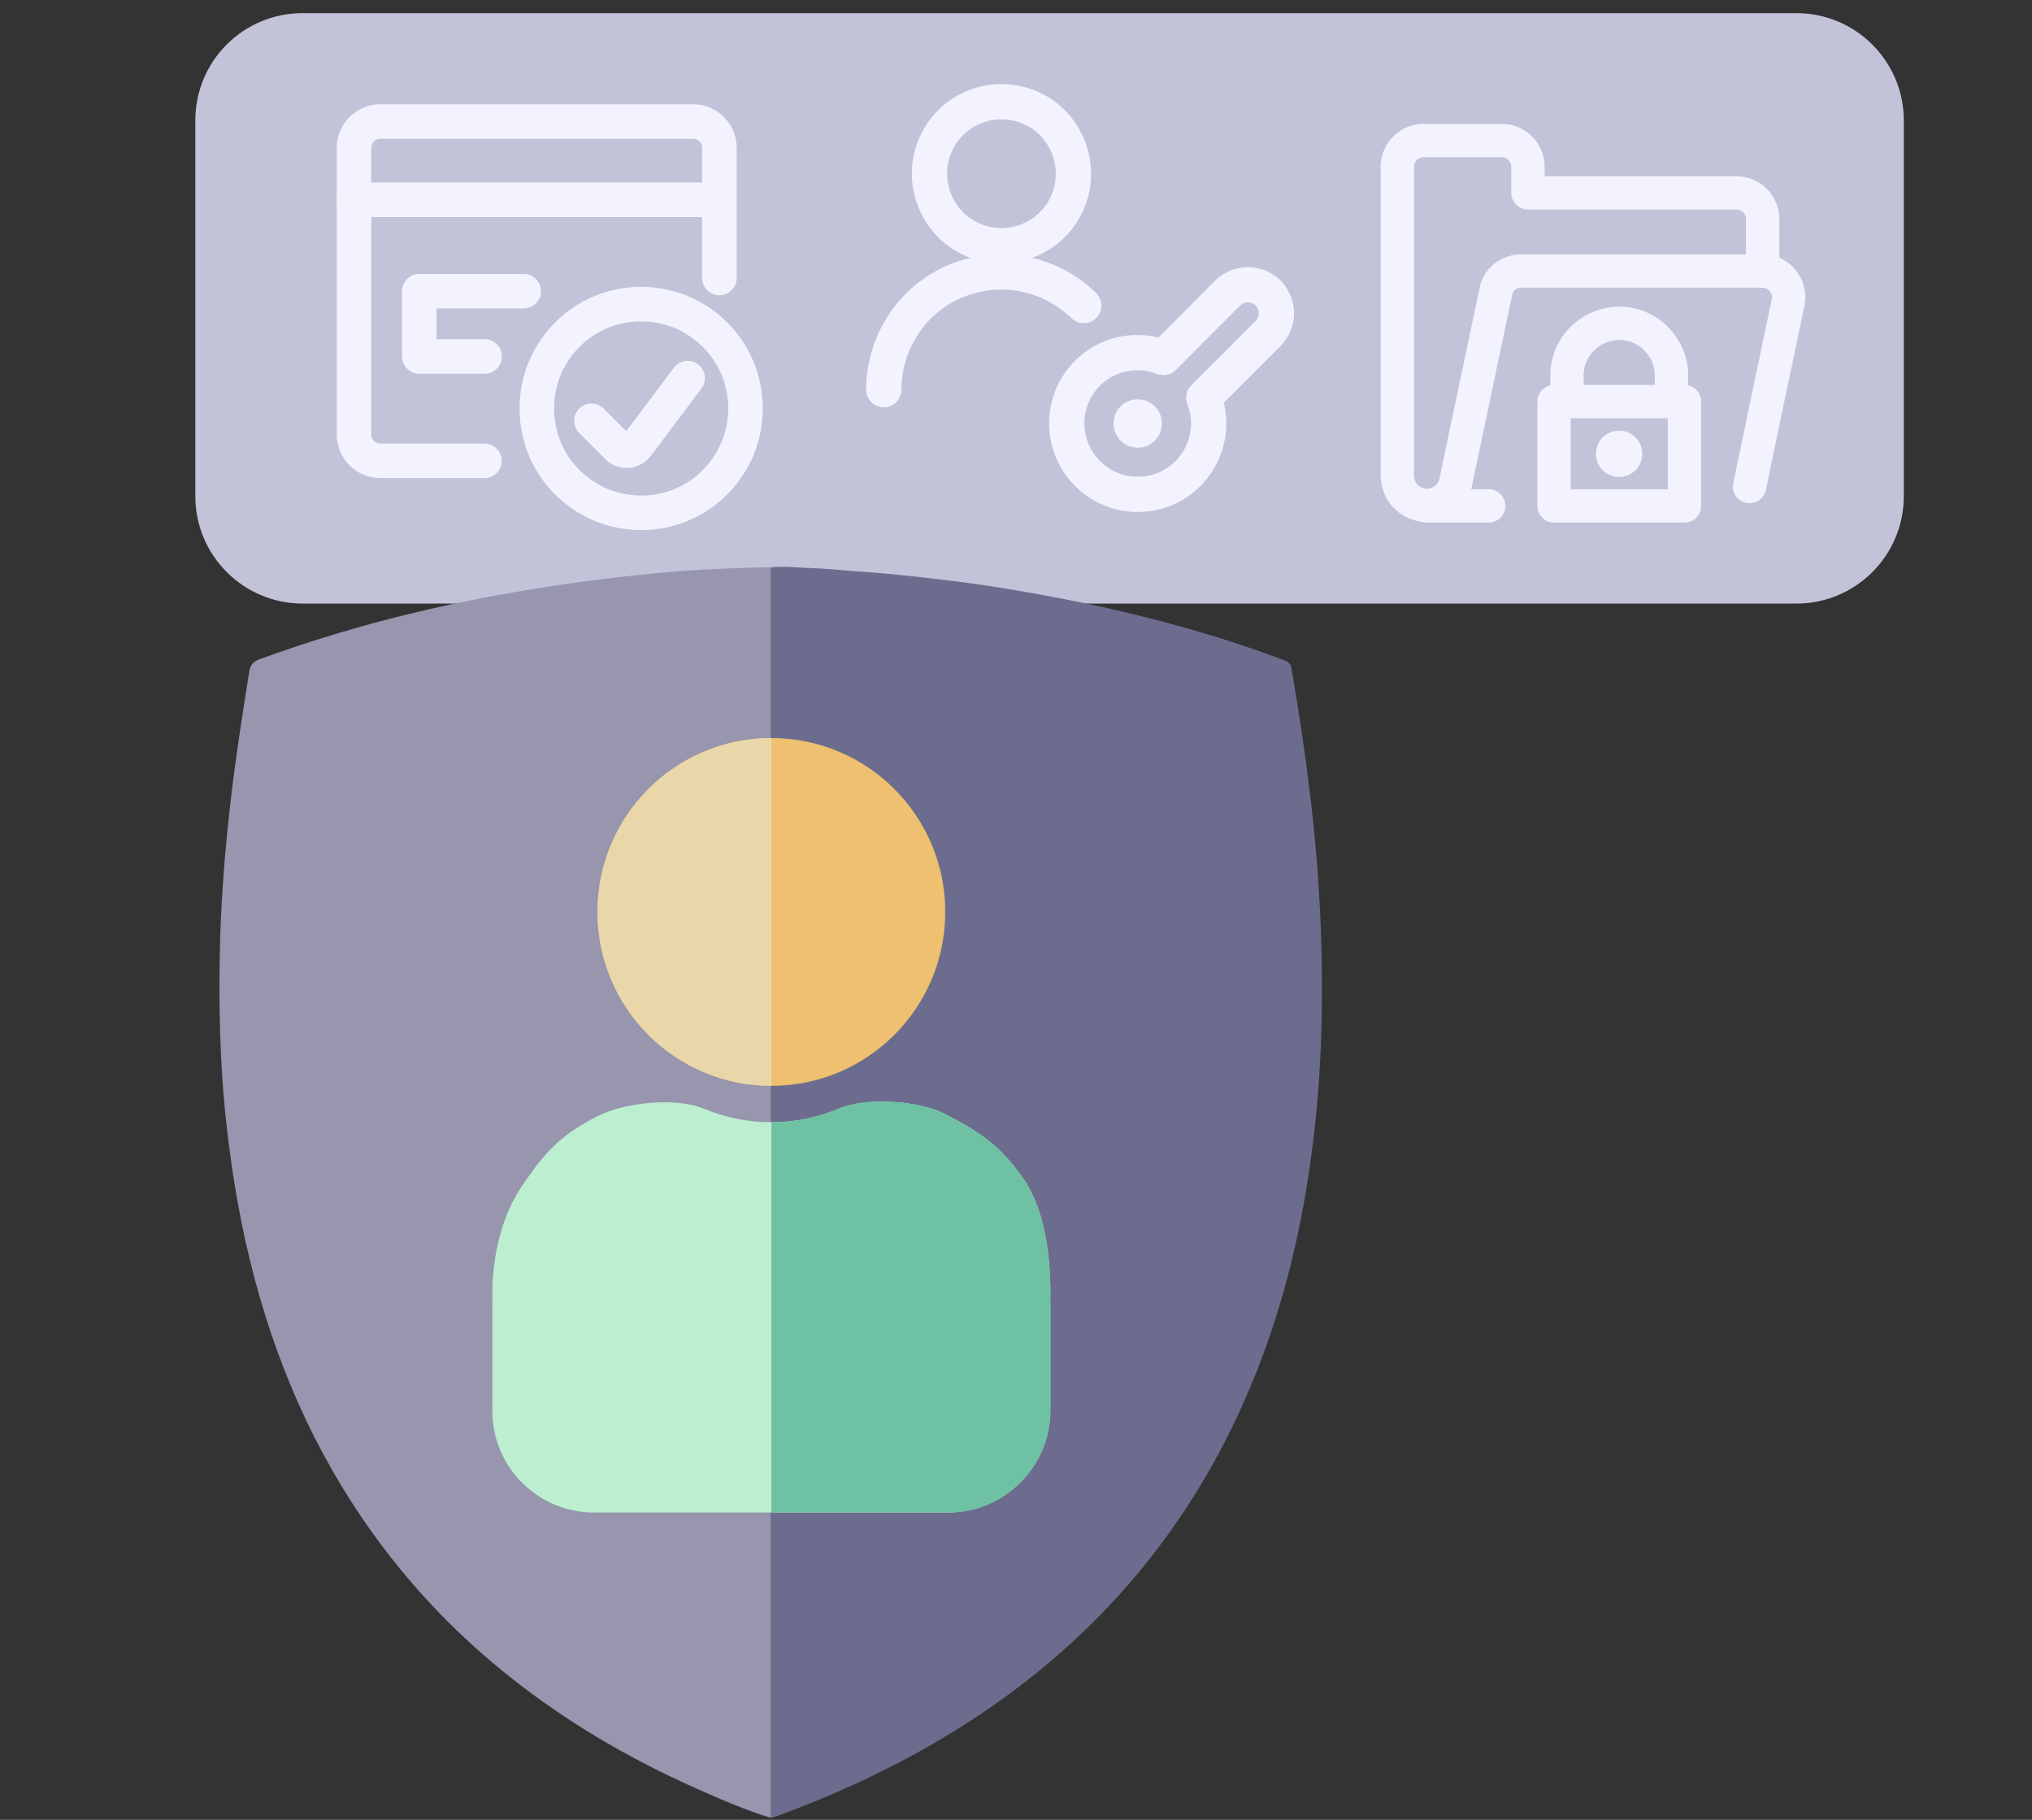 <?xml version="1.0" encoding="utf-8"?>
<!-- Generator: Adobe Illustrator 26.4.1, SVG Export Plug-In . SVG Version: 6.00 Build 0)  -->
<svg version="1.1" xmlns="http://www.w3.org/2000/svg" xmlns:xlink="http://www.w3.org/1999/xlink" x="0px" y="0px"
	 viewBox="0 0 1005 900" enable-background="new 0 0 1005 900" xml:space="preserve">
<rect x="0" y="0" width="1005" height="900" fill="#333333" stroke="none"/>
<g id="Ebene_2">
	<g>
		<path fill="#C2C3D8" d="M149.7,6.5h738.8c29.3,0,53.1,23.8,53.1,53.1v185.8c0,29.3-23.8,53.1-53.1,53.1H149.7
			c-29.3,0-53.1-23.8-53.1-53.1V59.6C96.6,30.2,120.3,6.5,149.7,6.5z"/>
		<path fill="none" stroke="#F2F3FF" stroke-width="17.433" stroke-linecap="round" stroke-linejoin="round" d="M459.7,85.9
			c0,9.4,3.8,18.5,10.4,25.2c6.7,6.7,15.7,10.4,25.2,10.4s18.5-3.8,25.2-10.4c6.7-6.7,10.4-15.7,10.4-25.2s-3.8-18.5-10.4-25.2
			c-6.7-6.7-15.7-10.4-25.2-10.4s-18.5,3.8-25.2,10.4C463.5,67.4,459.7,76.4,459.7,85.9L459.7,85.9z"/>
		<path fill="none" stroke="#F2F3FF" stroke-width="17.433" stroke-linecap="round" stroke-linejoin="round" d="M536,151.1
			c-8.2-8-18.6-13.4-29.8-15.6c-11.3-2.1-22.9-0.9-33.5,3.5c-10.6,4.4-19.6,11.9-25.9,21.5c-6.3,9.6-9.7,20.8-9.7,32.2"/>
		<path fill="none" stroke="#F2F3FF" stroke-width="17.433" stroke-linecap="round" stroke-linejoin="round" d="M565,207.1
			c0.5,0.5,0.8,1,0.9,1.7c0.1,0.6,0.1,1.3-0.2,1.9c-0.2,0.6-0.7,1.1-1.2,1.5c-0.5,0.4-1.2,0.5-1.8,0.5s-1.3-0.2-1.8-0.5
			c-0.5-0.4-0.9-0.9-1.2-1.5c-0.2-0.6-0.3-1.2-0.2-1.9c0.1-0.6,0.4-1.2,0.9-1.7c0.3-0.3,0.7-0.5,1.1-0.7c0.4-0.2,0.8-0.2,1.2-0.2
			s0.8,0.1,1.2,0.2C564.4,206.6,564.7,206.8,565,207.1"/>
		<path fill="none" stroke="#F2F3FF" stroke-width="17.433" stroke-linecap="round" stroke-linejoin="round" d="M595.4,196.7
			l31.8-31.8c1.3-1.3,2.3-2.9,3-4.6c0.7-1.7,1.1-3.5,1.1-5.4c0-1.8-0.4-3.7-1.1-5.4c-0.7-1.7-1.7-3.3-3-4.6c-1.3-1.3-2.9-2.3-4.6-3
			c-1.7-0.7-3.5-1.1-5.4-1.1c-1.8,0-3.7,0.4-5.4,1.1c-1.7,0.7-3.3,1.7-4.6,3l-31.8,31.9c-7.5-2.9-15.8-3.2-23.4-0.8
			c-7.7,2.4-14.3,7.5-18.7,14.2c-4.4,6.7-6.4,14.8-5.5,22.8c0.8,8,4.4,15.5,10.1,21.2c5.7,5.7,13.2,9.3,21.2,10.1
			c8,0.8,16.1-1.1,22.8-5.5c6.7-4.4,11.8-11,14.2-18.7C598.6,212.5,598.3,204.2,595.4,196.7L595.4,196.7z"/>
		<path fill="none" stroke="#F2F3FF" stroke-width="16.474" stroke-linecap="round" stroke-linejoin="round" d="M736.3,250.2h-30.6
			"/>
		<path fill="none" stroke="#F2F3FF" stroke-width="16.474" stroke-linecap="round" stroke-linejoin="round" d="M871.8,134.1v-25.8
			c0-3.4-1.4-6.7-3.8-9.1s-5.7-3.8-9.1-3.8H755.7V82.4c0-3.4-1.4-6.7-3.8-9.1c-2.4-2.4-5.7-3.8-9.1-3.8H704c-3.4,0-6.7,1.4-9.1,3.8
			c-2.4,2.4-3.8,5.7-3.8,9.1v153.1c0.1,3.5,1.4,6.9,3.7,9.5c2.3,2.6,5.5,4.3,9,4.8c3.5,0.5,7-0.4,10-2.3c2.9-1.9,5.1-4.9,6-8.2
			l20.2-96c0.8-2.7,2.4-5.1,4.6-6.7c2.2-1.7,5-2.6,7.8-2.6H871.8z M871.8,134.1c2,0,3.9,0.5,5.7,1.3c1.8,0.9,3.3,2.1,4.5,3.7
			c1.2,1.6,2,3.4,2.4,5.3c0.4,1.9,0.3,3.9-0.2,5.9l-18.9,90.3"/>
		<path fill="none" stroke="#F2F3FF" stroke-width="16.474" stroke-linecap="round" stroke-linejoin="round" d="M800.8,221.2
			c0.6,0,1.3,0.2,1.8,0.5c0.5,0.4,0.9,0.9,1.2,1.4c0.2,0.6,0.3,1.2,0.2,1.9c-0.1,0.6-0.4,1.2-0.9,1.7c-0.5,0.5-1,0.8-1.7,0.9
			c-0.6,0.1-1.3,0.1-1.9-0.2c-0.6-0.2-1.1-0.7-1.4-1.2c-0.4-0.5-0.5-1.2-0.5-1.8c0-0.9,0.3-1.7,0.9-2.3
			C799.1,221.5,800,221.2,800.8,221.2"/>
		<path fill="none" stroke="#F2F3FF" stroke-width="16.474" stroke-linecap="round" stroke-linejoin="round" d="M768.6,198.6h64.5
			v51.6h-64.5V198.6z"/>
		<path fill="none" stroke="#F2F3FF" stroke-width="16.474" stroke-linecap="round" stroke-linejoin="round" d="M775,198.6v-12.9
			c0-6.8,2.7-13.4,7.6-18.2c4.8-4.8,11.4-7.6,18.3-7.6c6.8,0,13.4,2.7,18.2,7.6c4.8,4.8,7.6,11.4,7.6,18.2v12.9"/>
		<path fill="none" stroke="#F2F3FF" stroke-width="17.07" stroke-linecap="round" stroke-linejoin="round" d="M355.8,137.5V73
			c0-3.4-1.4-6.7-3.8-9.1c-2.4-2.4-5.7-3.8-9.1-3.8H188c-3.4,0-6.7,1.4-9.1,3.8c-2.4,2.4-3.8,5.7-3.8,9.1v142c0,3.4,1.4,6.7,3.8,9.1
			s5.7,3.8,9.1,3.8h51.6"/>
		<path fill="none" stroke="#F2F3FF" stroke-width="17.07" stroke-linecap="round" stroke-linejoin="round" d="M175.1,98.8h180.7"
			/>
		<path fill="none" stroke="#F2F3FF" stroke-width="17.07" stroke-linecap="round" stroke-linejoin="round" d="M265.5,202
			c0,6.8,1.3,13.5,3.9,19.8c2.6,6.3,6.4,12,11.2,16.7c4.8,4.8,10.5,8.6,16.7,11.2c6.3,2.6,13,3.9,19.8,3.9c6.8,0,13.5-1.3,19.8-3.9
			c6.3-2.6,12-6.4,16.7-11.2c4.8-4.8,8.6-10.5,11.2-16.7c2.6-6.3,3.9-13,3.9-19.8s-1.3-13.5-3.9-19.8c-2.6-6.3-6.4-12-11.2-16.7
			c-4.8-4.8-10.5-8.6-16.7-11.2c-6.3-2.6-13-3.9-19.8-3.9c-6.8,0-13.5,1.3-19.8,3.9c-6.3,2.6-12,6.4-16.7,11.2
			c-4.8,4.8-8.6,10.5-11.2,16.7C266.8,188.5,265.5,195.3,265.5,202L265.5,202z"/>
		<path fill="none" stroke="#F2F3FF" stroke-width="17.07" stroke-linecap="round" stroke-linejoin="round" d="M340.1,187
			l-25,33.3c-0.6,0.7-1.3,1.4-2.1,1.8c-0.8,0.4-1.7,0.7-2.6,0.8c-0.9,0.1-1.8-0.1-2.7-0.4c-0.9-0.3-1.7-0.8-2.3-1.5l-12.9-12.9"/>
		<path fill="none" stroke="#F2F3FF" stroke-width="17.07" stroke-linecap="round" stroke-linejoin="round" d="M259,144h-51.6
			v32.3h32.3"/>
	</g>
</g>
<g id="Ebene_1">
	<g>
		<path fill="#6C6D8E" d="M381.1,280.6c7.1-0.7,14.1,0.2,21.2,0.4c8.4,0.3,16.7,1.3,25,1.8c12.4,0.8,24.7,2.3,37.1,3.7
			c19.3,2.2,38.4,5.3,57.4,8.9c38.7,7.4,76.7,17.3,113.6,31.2c2.2,0.8,3.1,2.1,3.4,4.2c3.6,21.1,6.8,42.2,9.3,63.4
			c4.5,37.6,6.4,75.3,5.5,113.2c-0.6,24.2-2.6,48.3-6.2,72.2c-5.8,39.2-16,77.2-32.1,113.5c-30,67.8-76.9,121-139.5,160.6
			c-28.9,18.3-59.6,32.7-91.7,44.5c-1,0.4-2,0.5-3,0.8c0-1.6,0-3.3,0-4.9c0-202.8,0-405.5,0-608.3
			C381.2,284.1,381.1,282.3,381.1,280.6z"/>
		<path fill="#9895AE" d="M381.1,280.6c0,1.7,0.1,3.5,0.1,5.2c0,202.8,0,405.5,0,608.3c0,1.6,0,3.3,0,4.9c-12-3.7-23.6-8.6-35-13.7
			c-31.3-13.8-60.9-30.6-88.1-51.4c-25.9-19.7-48.7-42.4-68.4-68.4c-30.2-39.8-50.7-84.3-63.6-132.5c-6.7-25-11.1-50.3-14-76
			c-3.5-31.1-4.1-62.2-3.2-93.4c0.7-22.6,2.6-45.2,5.2-67.8c2.5-21.4,5.8-42.6,9.2-63.8c0.6-3.5,2.2-5,5.4-6.1
			c24.2-8.8,48.7-16.2,73.7-22.3c27.2-6.6,54.7-11.6,82.5-15.5c20.7-2.8,41.5-5.1,62.4-6.4C358.6,281.3,369.8,280.5,381.1,280.6z"/>
	</g>
	<g>
		<g>
			<circle fill="#EFC06F" cx="381.5" cy="451" r="86"/>
		</g>
		<path fill="#BCEED0" d="M519.5,640c0-19.3-2.7-42.3-14-58c-10.8-15-19.7-21.6-38-31c-13.2-6.8-38.9-8.5-52.6-2.7
			c-10.3,4.3-21.5,6.7-33.4,6.7c-11.8,0-23.1-2.4-33.4-6.7c-13.7-5.8-39.4-3.1-52.6,3.7c-19.1,9.8-26.1,18.2-37,34
			c-10.5,15.2-15,35.5-15,54c0,1.3,0,2.7,0.1,4h-0.1v53.8c0,27.7,22.5,50.2,50.2,50.2h175.1c28,0,50.7-22.7,50.7-50.7V644h-0.1
			C519.5,642.7,519.5,641.3,519.5,640z"/>
	</g>
	<path fill="#6FC1A3" d="M519.5,640c0-19.3-2.7-42.3-14-58c-10.8-15-19.7-21.6-38-31c-13.2-6.8-38.9-8.5-52.6-2.7
		c-10.3,4.3-21.5,6.7-33.4,6.7v193h87.3c28,0,50.7-22.7,50.7-50.7V644h-0.1C519.5,642.7,519.5,641.3,519.5,640z"/>
	<path fill="#EAD7A9" d="M295.5,451c0,47.5,38.5,86,86,86V365C334,365,295.5,403.5,295.5,451z"/>
</g>
<g id="Ebene_3">
</g>
</svg>
